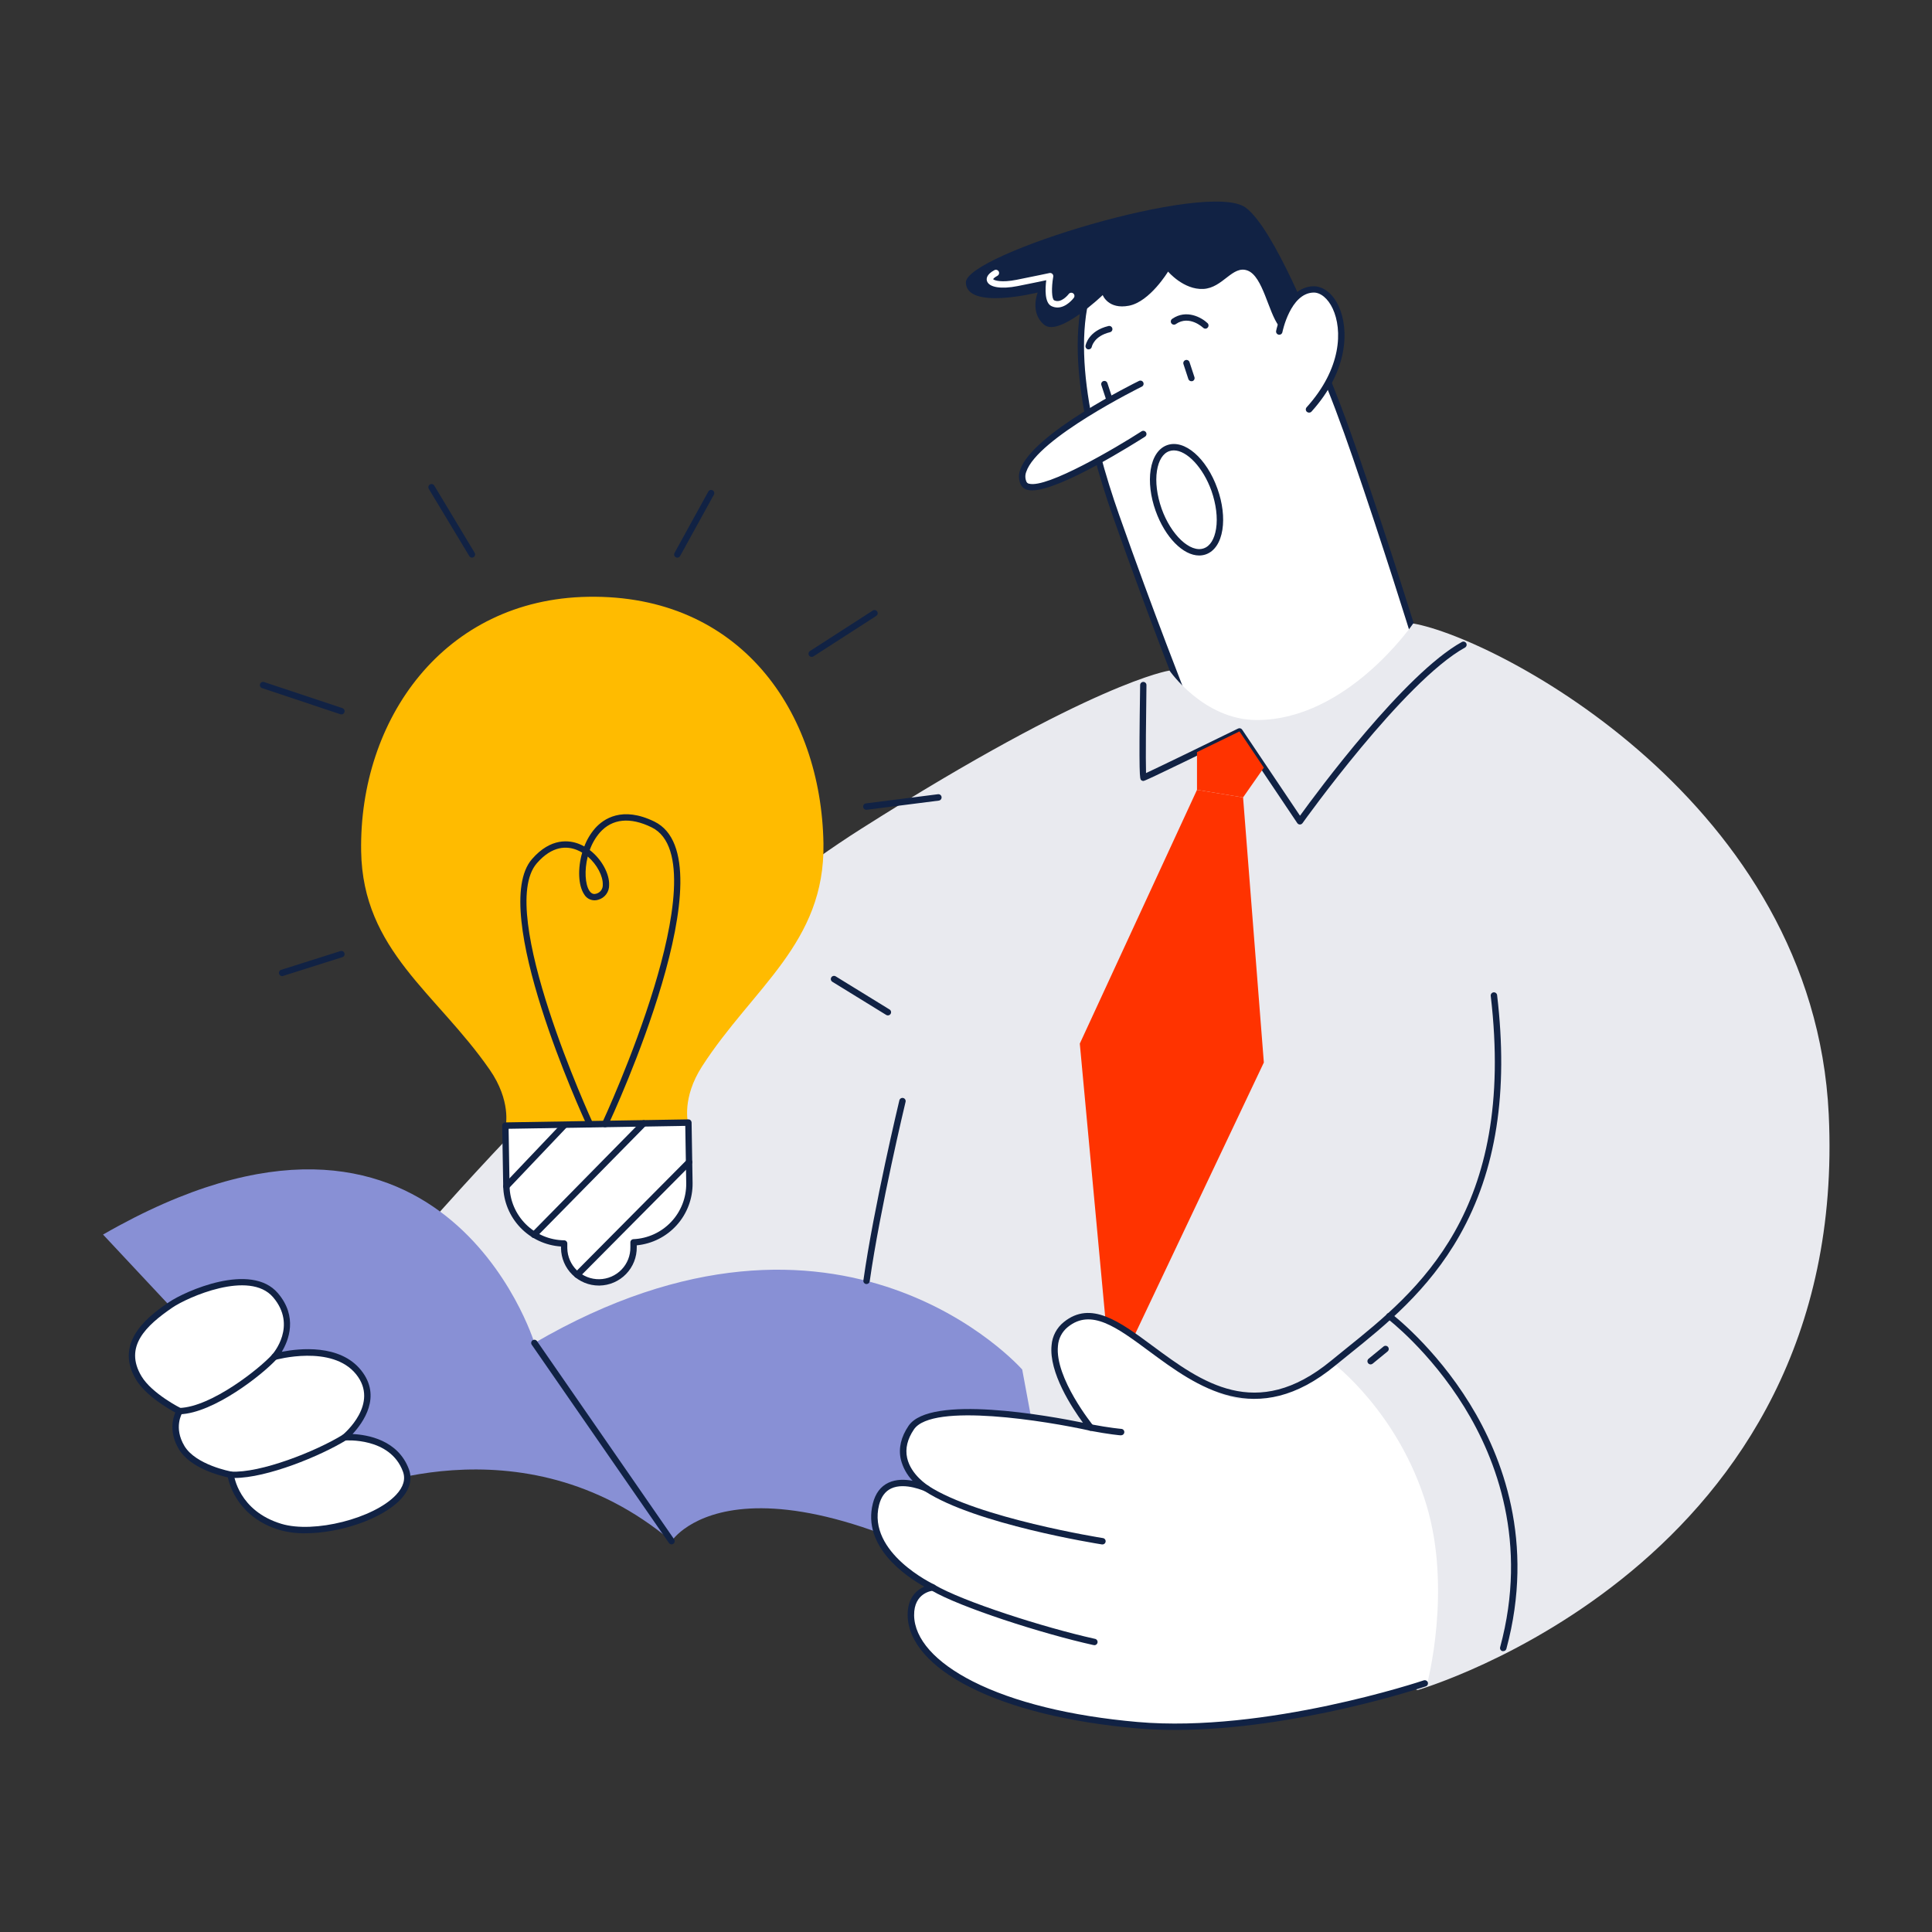 <svg width="1200" height="1200" viewBox="0 0 1200 1200" fill="none" xmlns="http://www.w3.org/2000/svg">
<rect x="0" y="0" width="1200" height="1200" fill="#333333" stroke="none"/>
<path d="M737.86 440.14C737.86 440.14 708.808 369.591 692.232 317.61C664.34 230.355 653.496 152.661 722.712 136.271C778.972 122.946 814.484 204.641 840.792 279.865C862.78 342.742 880.176 400.48 880.176 400.48L787.268 470.476L737.86 440.14Z" fill="white"/>
<path d="M787.28 472.416C786.916 472.412 786.56 472.312 786.248 472.128L736.832 441.832C736.464 441.612 736.184 441.276 736.024 440.88C735.8 440.324 713.876 385.083 691.428 321.335C674.152 272.259 658.132 205.369 679.964 165.393C688.72 149.36 702.944 138.913 722.224 134.344C779.712 120.728 815.992 201.697 843.804 282.6C864.788 343.548 881.892 399.346 882.104 399.914C882.22 400.3 882.216 400.716 882.088 401.1C881.964 401.484 881.724 401.82 881.404 402.068L788.496 472.06C788.14 472.308 787.712 472.432 787.28 472.416ZM739.46 438.808L787.172 468.044L877.888 399.742C875.168 390.92 859.24 339.56 840.092 283.881C812.796 204.642 777.572 125.297 723.16 138.2C705.004 142.492 691.636 152.291 683.436 167.255C662.308 205.95 678.152 271.665 695.164 319.988C716.308 380.077 737.004 432.588 739.46 438.808Z" fill="#112244"/>
<path d="M817.828 209.568C817.828 209.568 800.936 211.192 794.332 202.502C787.728 193.812 784.428 171.758 774.984 168.086C765.544 164.415 759.652 178.836 747.408 179.47C735.168 180.104 725.512 168.68 725.512 168.68C725.512 168.68 714.248 187.354 701.268 189.877C688.284 192.399 684.916 183.274 684.916 183.274C684.916 183.274 657.856 209.33 648.624 201.763C639.392 194.196 644.544 181.676 644.544 181.676C644.544 181.676 600.288 192.809 599.92 175.455C599.548 158.102 750.064 111.879 773.636 128.902C791.532 141.884 817.828 209.568 817.828 209.568Z" fill="#112244"/>
<path d="M794.572 205.87C794.572 205.87 799.64 180.263 815.7 179.682C831.76 179.101 846.352 217.452 813.06 254.246L794.572 205.87Z" fill="white"/>
<path d="M813.032 256.279C812.548 256.277 812.076 256.099 811.712 255.777C811.52 255.603 811.36 255.392 811.248 255.157C811.136 254.922 811.072 254.667 811.06 254.407C811.044 254.147 811.084 253.887 811.172 253.642C811.256 253.396 811.392 253.17 811.568 252.977C833.356 228.849 833.912 204.879 827.772 191.686C824.828 185.373 820.164 181.543 815.712 181.715C801.436 182.23 796.564 206.068 796.524 206.306C796.424 206.822 796.12 207.277 795.684 207.571C795.248 207.864 794.712 207.972 794.192 207.87C793.676 207.769 793.22 207.466 792.928 207.029C792.636 206.592 792.528 206.056 792.628 205.54C792.852 204.43 798.2 178.387 815.568 177.806C821.764 177.621 827.68 182.164 831.416 190.062C838.02 204.351 837.648 230.117 814.564 255.684C814.368 255.888 814.128 256.046 813.864 256.148C813.6 256.25 813.316 256.295 813.032 256.279Z" fill="#112244"/>
<path d="M708.24 238.424C708.24 238.424 624.908 279.364 635.88 300.296C642.484 313.014 710.1 269.565 710.1 269.565L708.24 238.424Z" fill="white"/>
<path d="M641.004 304.588C640.048 304.603 639.092 304.492 638.164 304.258C637.316 304.07 636.512 303.701 635.816 303.177C635.12 302.653 634.544 301.986 634.124 301.221C633.404 299.782 632.992 298.21 632.908 296.603C632.824 294.997 633.072 293.39 633.636 291.884C640.992 269.433 704.66 237.962 707.368 236.641C707.604 236.511 707.86 236.43 708.128 236.404C708.396 236.377 708.664 236.404 708.92 236.485C709.176 236.566 709.412 236.697 709.616 236.872C709.82 237.047 709.988 237.261 710.104 237.502C710.224 237.743 710.292 238.005 710.304 238.273C710.32 238.541 710.276 238.809 710.184 239.061C710.092 239.312 709.948 239.543 709.764 239.738C709.58 239.932 709.356 240.087 709.112 240.194C708.464 240.511 644.24 272.233 637.4 293.112C637.008 294.119 636.828 295.194 636.872 296.273C636.912 297.352 637.172 298.411 637.636 299.385C637.8 299.664 638.024 299.903 638.292 300.086C638.56 300.268 638.864 300.39 639.184 300.442C650.38 303.36 693.396 277.991 709.032 267.901C709.476 267.616 710.012 267.518 710.528 267.629C711.044 267.74 711.492 268.052 711.78 268.495C712.064 268.938 712.16 269.477 712.052 269.992C711.94 270.507 711.628 270.957 711.184 271.242C705.596 274.768 658.756 304.588 641.004 304.588ZM748.64 204.153C748.144 204.147 747.672 203.953 747.32 203.612C746.976 203.282 738.696 195.569 730.412 201.234C730.2 201.403 729.956 201.526 729.692 201.596C729.432 201.665 729.156 201.68 728.888 201.639C728.62 201.598 728.36 201.503 728.132 201.358C727.9 201.214 727.704 201.024 727.548 200.8C727.396 200.575 727.292 200.322 727.24 200.055C727.188 199.788 727.192 199.514 727.252 199.249C727.312 198.984 727.424 198.734 727.584 198.514C727.744 198.294 727.948 198.11 728.18 197.972C736.936 191.964 746.328 197.167 750.064 200.746C750.432 201.119 750.64 201.622 750.64 202.146C750.64 202.67 750.432 203.172 750.064 203.546C749.88 203.739 749.66 203.892 749.416 203.997C749.168 204.101 748.904 204.154 748.64 204.153ZM676.188 217.003C676.068 217.016 675.944 217.016 675.82 217.003C675.308 216.907 674.856 216.613 674.56 216.186C674.264 215.758 674.144 215.231 674.236 214.718C674.3 214.349 675.976 205.474 688.512 202.489C689.02 202.374 689.556 202.462 690 202.737C690.444 203.011 690.764 203.448 690.888 203.955C690.952 204.208 690.964 204.47 690.924 204.727C690.884 204.984 690.796 205.231 690.66 205.454C690.524 205.676 690.348 205.869 690.136 206.022C689.928 206.175 689.688 206.285 689.436 206.346C679.556 208.723 678.184 215.154 678.132 215.418C678.036 215.865 677.792 216.266 677.44 216.554C677.088 216.842 676.644 217.001 676.188 217.003ZM744.82 345.027C734.888 345.027 723.692 333.841 717.748 317.227C714.604 308.366 713.52 299.333 714.696 291.792C715.94 283.868 719.568 278.387 724.932 276.485C735.708 272.656 749.444 284.554 756.192 303.572C759.348 312.434 760.432 321.467 759.256 329.008C758.016 336.932 754.368 342.412 749.02 344.314C747.672 344.788 746.252 345.029 744.82 345.027ZM729.092 279.747C728.124 279.738 727.164 279.9 726.252 280.223C722.292 281.61 719.648 285.941 718.604 292.399C717.536 299.306 718.604 307.653 721.484 315.907C727.296 332.27 739.3 343.561 747.7 340.576C751.66 339.19 754.304 334.858 755.332 328.4C756.416 321.493 755.332 313.146 752.468 304.892C747.276 290.312 737.176 279.747 729.092 279.747ZM740.012 236.787C739.6 236.789 739.196 236.664 738.86 236.427C738.52 236.19 738.264 235.855 738.124 235.466L735.088 226.222C734.996 225.972 734.956 225.706 734.968 225.44C734.98 225.174 735.048 224.913 735.164 224.673C735.28 224.434 735.444 224.22 735.644 224.045C735.844 223.87 736.08 223.737 736.332 223.654C736.584 223.571 736.852 223.541 737.12 223.564C737.384 223.587 737.64 223.663 737.876 223.788C738.112 223.913 738.32 224.084 738.488 224.292C738.656 224.499 738.78 224.738 738.852 224.994L741.888 234.238C742.052 234.736 742.012 235.277 741.776 235.745C741.54 236.213 741.132 236.568 740.636 236.734C740.432 236.782 740.224 236.8 740.012 236.787Z" fill="#112244"/>
<path d="M688.972 249.676C688.56 249.678 688.156 249.552 687.82 249.316C687.48 249.079 687.224 248.744 687.084 248.355L684.048 239.11C683.908 238.618 683.964 238.09 684.204 237.637C684.444 237.184 684.852 236.843 685.336 236.684C685.824 236.525 686.356 236.561 686.816 236.784C687.276 237.008 687.632 237.401 687.812 237.882L690.848 247.127C690.948 247.426 690.976 247.745 690.928 248.057C690.884 248.369 690.764 248.666 690.58 248.923C690.4 249.18 690.156 249.391 689.876 249.538C689.6 249.685 689.288 249.764 688.972 249.768V249.676Z" fill="#112244"/>
<path d="M656.816 190.999C655.5 190.993 654.204 190.686 653.024 190.101C648.76 188.014 649.18 179.272 649.84 174.055C646.276 174.808 639.66 176.194 632.092 177.687C621.908 179.708 614.448 178.519 613.076 174.689C612.572 173.302 612.508 170.555 617.632 167.808C618.096 167.56 618.64 167.506 619.144 167.658C619.648 167.81 620.068 168.156 620.32 168.621C620.568 169.085 620.62 169.629 620.468 170.133C620.316 170.637 619.972 171.06 619.504 171.308C617.472 172.391 616.972 173.17 616.864 173.408C617.552 174.2 622 175.653 631.324 173.804C642.604 171.572 651.728 169.604 651.824 169.591C652.14 169.52 652.472 169.529 652.784 169.617C653.1 169.705 653.384 169.87 653.62 170.096C653.856 170.323 654.028 170.604 654.128 170.915C654.228 171.226 654.248 171.556 654.188 171.876C652.96 178.796 653.236 185.782 654.78 186.535C659.164 188.675 663.668 182.772 663.72 182.718C663.868 182.492 664.06 182.298 664.288 182.148C664.512 181.999 664.768 181.897 665.032 181.85C665.3 181.802 665.572 181.81 665.836 181.872C666.1 181.935 666.348 182.05 666.564 182.212C666.784 182.374 666.964 182.579 667.1 182.814C667.232 183.048 667.32 183.308 667.348 183.577C667.38 183.846 667.356 184.118 667.276 184.377C667.196 184.636 667.068 184.876 666.892 185.082C666.668 185.373 662.4 190.999 656.816 190.999Z" fill="white"/>
<path d="M726.384 416.5C726.384 416.5 747.516 447.152 780.532 447.22C836.832 447.324 877.772 387.261 877.772 387.261C929.792 396.387 1126.61 498.54 1135.86 692.092C1149.22 972.364 880.44 1049.74 880.44 1049.74L458.888 870.38C458.888 870.38 220.51 811.624 224.287 808.524C228.064 805.42 390.134 606.58 534.744 514.876C679.356 423.168 726.384 416.5 726.384 416.5Z" fill="#E9EAEF"/>
<path d="M743.476 490.588L670.684 648.208L690.332 859.604L784.996 659.948L772.096 495.292L743.476 490.588Z" fill="#FF3300"/>
<path d="M665.292 1014.41L634.916 850.652C634.916 850.652 522.94 722.864 331.947 834.156C331.947 834.156 274.234 645.924 64 766.804L215.122 928.32C215.122 928.32 323.68 878.36 417.104 957.228C417.104 957.228 464.172 884.184 665.292 1014.41Z" fill="#8890D5"/>
<path d="M417.116 959.224C416.796 959.224 416.476 959.144 416.192 958.996C415.908 958.844 415.66 958.628 415.48 958.364L330.283 835.252C329.984 834.82 329.868 834.288 329.962 833.768C330.056 833.252 330.352 832.792 330.785 832.492C331.218 832.192 331.752 832.08 332.269 832.172C332.787 832.268 333.246 832.564 333.545 832.996L418.74 956.104C418.944 956.404 419.06 956.752 419.084 957.112C419.104 957.472 419.028 957.832 418.86 958.152C418.692 958.472 418.444 958.74 418.136 958.928C417.828 959.116 417.476 959.22 417.116 959.224Z" fill="#112244"/>
<path d="M511.464 523.988C512.48 585.808 467.632 613.396 436.08 662.312C423.4 681.964 427.336 697.296 427.336 697.296L314.118 699.172C314.118 699.172 317.538 683.72 304.213 664.48C271.078 616.644 225.331 590.524 224.313 528.728C222.993 446.848 275.66 372.14 365.319 370.674C459.864 369.102 510.116 442.136 511.464 523.988Z" fill="#FFBB00"/>
<path d="M427.564 697.296L428.184 734.924C428.336 744.36 424.792 753.484 418.312 760.348C411.828 767.208 402.92 771.264 393.49 771.648V774.608C393.537 777.44 393.026 780.252 391.986 782.884C390.946 785.516 389.398 787.92 387.429 789.952C385.461 791.988 383.111 793.616 380.514 794.74C377.917 795.868 375.124 796.472 372.293 796.516C369.463 796.564 366.651 796.052 364.019 795.012C361.385 793.972 358.983 792.424 356.949 790.456C354.914 788.488 353.287 786.14 352.161 783.544C351.035 780.944 350.431 778.152 350.384 775.32V772.364C340.945 772.292 331.909 768.532 325.206 761.884C318.504 755.24 314.667 746.236 314.515 736.796L313.894 699.172L427.564 697.296Z" fill="white"/>
<path d="M371.977 798.484C365.797 798.484 359.866 796.048 355.465 791.708C351.064 787.372 348.546 781.476 348.456 775.296V774.224C338.872 773.608 329.866 769.424 323.218 762.492C316.57 755.56 312.762 746.388 312.548 736.784L311.927 699.148C311.922 698.888 311.968 698.628 312.063 698.388C312.158 698.144 312.299 697.924 312.48 697.74C312.66 697.552 312.876 697.404 313.114 697.3C313.352 697.196 313.609 697.144 313.868 697.14L427.536 695.264C428.06 695.26 428.568 695.456 428.948 695.82C429.312 696.168 429.528 696.636 429.556 697.14L430.18 734.776C430.304 744.404 426.812 753.728 420.388 760.9C413.964 768.072 405.08 772.568 395.498 773.5V774.568C395.593 780.808 393.209 786.832 388.869 791.316C384.528 795.8 378.586 798.376 372.347 798.484H371.977ZM315.902 701.112L316.496 736.772C316.684 745.676 320.325 754.16 326.65 760.432C332.976 766.704 341.491 770.272 350.398 770.38C350.915 770.38 351.412 770.584 351.78 770.948C352.148 771.312 352.358 771.804 352.365 772.324V775.28C352.451 780.476 354.597 785.424 358.33 789.036C360.179 790.824 362.362 792.232 364.754 793.176C367.147 794.12 369.702 794.584 372.274 794.544C374.846 794.5 377.384 793.952 379.744 792.928C382.104 791.904 384.24 790.428 386.028 788.58C387.817 786.728 389.224 784.548 390.169 782.156C391.114 779.76 391.578 777.208 391.536 774.636V771.676C391.528 771.16 391.723 770.66 392.078 770.284C392.434 769.912 392.921 769.688 393.438 769.668C402.34 769.268 410.736 765.424 416.852 758.948C422.972 752.472 426.336 743.872 426.228 734.964L425.636 699.304L315.902 701.112Z" fill="#112244"/>
<path d="M366.362 700.216C365.983 700.212 365.613 700.1 365.295 699.896C364.977 699.692 364.724 699.4 364.566 699.052C362.044 693.612 303.05 565.128 330.414 533.616C342.22 520.028 353.816 521.876 359.68 524.2C360.789 524.648 361.87 525.164 362.915 525.744C364.468 521.604 366.75 517.776 369.65 514.44C374.788 508.668 386.41 500.48 406.496 510.32C454.252 533.736 380.81 692.264 377.667 699C377.444 699.476 377.042 699.844 376.548 700.024C376.054 700.204 375.508 700.18 375.032 699.96C374.556 699.736 374.187 699.332 374.008 698.84C373.828 698.344 373.852 697.8 374.075 697.324C374.273 696.916 393.264 656.108 406.324 613.08C418.212 573.988 427.548 525.06 404.752 513.884C391.415 507.348 380.295 508.444 372.609 517.068C369.844 520.284 367.706 523.988 366.309 527.988C373.916 533.788 378.604 543.004 378.34 549.66C378.404 551.724 377.776 553.744 376.558 555.408C375.34 557.072 373.602 558.28 371.618 558.84C369.956 559.384 368.156 559.328 366.53 558.684C364.905 558.04 363.556 556.848 362.717 555.316C359.164 549.78 358.755 539.4 361.608 529.576C360.527 528.916 359.392 528.348 358.214 527.884C352.244 525.52 343.106 525.044 333.412 536.216C307.725 565.812 367.551 696.056 368.158 697.376C368.269 697.612 368.332 697.868 368.344 698.132C368.356 698.392 368.316 698.652 368.226 698.9C368.136 699.144 367.999 699.368 367.822 699.56C367.645 699.752 367.432 699.908 367.194 700.016C366.934 700.14 366.65 700.208 366.362 700.216ZM365.042 532.056C362.902 540.564 363.444 549.132 366.019 553.188C367.577 555.604 369.281 555.408 370.43 555.064C371.623 554.728 372.666 553.996 373.387 552.988C374.107 551.98 374.462 550.756 374.392 549.516C374.59 544.26 370.892 537.012 365.121 532.056H365.042ZM175.542 606.252C175.282 606.292 175.017 606.276 174.762 606.216C174.506 606.152 174.266 606.036 174.055 605.88C173.843 605.724 173.664 605.528 173.529 605.304C173.393 605.076 173.303 604.828 173.264 604.568C173.225 604.308 173.238 604.04 173.302 603.788C173.365 603.532 173.478 603.292 173.634 603.08C173.791 602.868 173.987 602.688 174.213 602.552C174.438 602.42 174.688 602.328 174.948 602.288L211.451 590.732C211.699 590.656 211.96 590.624 212.22 590.648C212.479 590.668 212.731 590.744 212.962 590.86C213.194 590.98 213.399 591.144 213.567 591.344C213.734 591.544 213.862 591.772 213.94 592.02C214.019 592.268 214.048 592.532 214.026 592.788C214.004 593.048 213.932 593.3 213.812 593.532C213.692 593.764 213.529 593.968 213.33 594.136C213.131 594.304 212.901 594.432 212.653 594.512L176.137 606.068C175.948 606.156 175.748 606.216 175.542 606.252ZM212.044 443.732C211.833 443.728 211.624 443.692 211.424 443.628L162.744 427.396C162.247 427.22 161.84 426.856 161.612 426.38C161.384 425.904 161.354 425.36 161.529 424.86C161.704 424.364 162.07 423.956 162.546 423.728C163.021 423.5 163.568 423.472 164.065 423.644L212.678 439.852C213.132 439.992 213.519 440.296 213.769 440.7C214.018 441.108 214.113 441.588 214.036 442.06C213.959 442.528 213.715 442.956 213.35 443.26C212.984 443.564 212.52 443.728 212.044 443.72V443.732ZM293.185 346.36C292.844 346.361 292.508 346.273 292.212 346.104C291.915 345.935 291.668 345.691 291.495 345.396L266.336 303.651C266.065 303.2 265.983 302.661 266.11 302.151C266.236 301.641 266.56 301.202 267.01 300.93C267.46 300.659 268 300.577 268.51 300.703C269.02 300.83 269.459 301.154 269.73 301.604L294.823 343.362C295.088 343.814 295.165 344.352 295.039 344.86C294.914 345.368 294.594 345.807 294.149 346.083C293.855 346.252 293.524 346.348 293.185 346.36ZM420.68 346.361C420.344 346.363 420.012 346.276 419.716 346.11C419.272 345.857 418.94 345.44 418.796 344.947C418.648 344.454 418.7 343.924 418.94 343.469L439.936 305.329C440.192 304.868 440.616 304.527 441.124 304.381C441.628 304.235 442.172 304.296 442.632 304.55C443.092 304.804 443.432 305.23 443.58 305.735C443.724 306.24 443.664 306.783 443.412 307.244L422.412 345.371C422.236 345.675 421.984 345.927 421.68 346.102C421.376 346.276 421.032 346.365 420.68 346.361ZM504.144 408.02C503.72 408.02 503.304 407.88 502.96 407.624C502.62 407.368 502.368 407.008 502.248 406.6C502.128 406.188 502.144 405.752 502.292 405.352C502.444 404.948 502.716 404.608 503.076 404.376L542.02 379.284C542.24 379.127 542.488 379.016 542.752 378.958C543.012 378.899 543.284 378.895 543.548 378.945C543.812 378.996 544.064 379.099 544.288 379.249C544.512 379.4 544.7 379.594 544.844 379.82C544.992 380.046 545.088 380.3 545.132 380.565C545.176 380.831 545.168 381.102 545.104 381.364C545.04 381.625 544.924 381.87 544.76 382.085C544.6 382.3 544.396 382.479 544.16 382.612L505.216 407.704C504.9 407.916 504.524 408.028 504.144 408.02ZM538.22 502.952C537.696 502.984 537.176 502.808 536.784 502.46C536.388 502.112 536.148 501.62 536.112 501.096C536.08 500.568 536.256 500.052 536.604 499.656C536.952 499.264 537.444 499.024 537.968 498.988L582.592 493.308C583.12 493.244 583.648 493.388 584.068 493.712C584.488 494.036 584.76 494.516 584.824 495.04C584.892 495.564 584.748 496.096 584.424 496.516C584.1 496.932 583.62 497.204 583.096 497.272L538.472 502.952H538.22ZM551.476 630.684C551.108 630.684 550.748 630.584 550.436 630.392L516.996 609.804C516.772 609.668 516.576 609.492 516.42 609.28C516.268 609.068 516.156 608.828 516.096 608.572C516.032 608.32 516.024 608.052 516.064 607.796C516.104 607.536 516.2 607.288 516.336 607.068C516.476 606.844 516.656 606.652 516.868 606.496C517.08 606.344 517.324 606.236 517.576 606.18C517.832 606.12 518.096 606.112 518.356 606.156C518.612 606.2 518.86 606.296 519.08 606.436L552.52 627.012C552.744 627.148 552.936 627.328 553.088 627.54C553.244 627.752 553.352 627.992 553.412 628.244C553.472 628.5 553.484 628.764 553.44 629.02C553.4 629.28 553.304 629.524 553.168 629.748C552.992 630.036 552.744 630.276 552.448 630.44C552.152 630.604 551.816 630.688 551.476 630.684ZM314.516 738.78C314.126 738.784 313.743 738.676 313.416 738.464C313.089 738.252 312.832 737.948 312.678 737.592C312.524 737.232 312.479 736.836 312.55 736.452C312.621 736.072 312.804 735.716 313.076 735.436L348.826 697.8C349.188 697.416 349.688 697.196 350.214 697.18C350.475 697.176 350.734 697.22 350.978 697.312C351.221 697.408 351.444 697.548 351.632 697.728C351.822 697.908 351.973 698.12 352.079 698.36C352.185 698.596 352.243 698.856 352.25 699.116C352.257 699.376 352.212 699.636 352.118 699.88C352.025 700.12 351.884 700.344 351.705 700.532L315.942 738.172C315.758 738.364 315.537 738.52 315.292 738.624C315.046 738.728 314.782 738.78 314.516 738.78ZM331.682 768.956C331.425 768.956 331.17 768.908 330.932 768.812C330.694 768.712 330.478 768.568 330.296 768.388C329.925 768.016 329.716 767.512 329.716 766.988C329.716 766.464 329.925 765.96 330.296 765.588L398.402 696.36C398.771 695.984 399.274 695.772 399.801 695.768C400.328 695.764 400.832 695.972 401.208 696.34C401.584 696.708 401.796 697.212 401.8 697.74C401.804 698.264 401.596 698.772 401.228 699.148L333.122 768.36C332.934 768.552 332.71 768.704 332.463 768.808C332.216 768.908 331.95 768.96 331.682 768.956ZM358.519 793.784C358.128 793.784 357.745 793.668 357.42 793.448C357.094 793.232 356.84 792.924 356.69 792.56C356.541 792.2 356.502 791.8 356.578 791.416C356.654 791.032 356.842 790.68 357.119 790.404L426.6 720.408C426.968 720.036 427.476 719.824 428 719.824C428.528 719.824 429.032 720.032 429.404 720.404C429.78 720.772 429.988 721.276 429.988 721.804C429.992 722.332 429.784 722.836 429.412 723.208L359.932 793.204C359.555 793.576 359.048 793.784 358.519 793.784Z" fill="#112244"/>
<path d="M106.01 810.492C116.813 803.096 155.917 786.64 171.144 804.508C187.534 823.724 170.458 842.716 170.458 842.716C170.458 842.716 206.722 832.332 222.755 852.328C238.788 872.324 214.118 892.7 214.118 892.7C214.118 892.7 243.516 890.06 252.1 913.252C260.684 936.44 202.43 956.832 174.248 948.392C146.065 939.952 143.252 915.944 143.252 915.944C143.252 915.944 120.458 911.836 112.877 899.144C105.296 886.456 111.556 876.484 111.556 876.484C111.556 876.484 93.067 867.24 86.2 855.84C73.64 834.896 91.747 820.276 106.01 810.492Z" fill="white"/>
<path d="M189.593 952.34C184.2 952.432 178.822 951.74 173.626 950.296C148.6 942.752 142.683 923.116 141.508 917.62C136.331 916.5 118.066 911.784 111.133 900.164C104.9 889.756 107.303 881.052 108.888 877.34C104.001 874.7 90.399 866.672 84.469 856.86C69.942 832.716 94.44 815.996 104.873 808.852C114.976 801.932 155.942 783.656 172.622 803.228C185.102 817.86 179.305 832.504 175.026 839.624C185.908 837.496 211.145 834.724 224.273 851.088C237.4 867.452 225.448 883.696 218.99 890.708C228.156 891.128 247.199 894.284 253.974 912.564C256.272 918.784 254.516 925.24 248.877 931.236C237.216 943.64 210.882 952.34 189.593 952.34ZM107.131 812.128C90.623 823.42 76.862 836.428 87.889 854.824C94.374 865.64 112.269 874.636 112.44 874.712C112.69 874.836 112.91 875.012 113.087 875.224C113.265 875.44 113.395 875.688 113.47 875.956C113.544 876.224 113.562 876.504 113.521 876.78C113.48 877.056 113.382 877.32 113.233 877.552C113.008 877.908 107.712 886.704 114.553 898.128C121.606 909.896 143.396 913.976 143.608 913.976C144.025 914.056 144.408 914.264 144.699 914.572C144.991 914.88 145.177 915.272 145.232 915.692C145.338 916.616 148.296 938.5 174.828 946.492C194.981 952.568 232.223 943.148 245.984 928.504C250.58 923.616 252.02 918.704 250.25 913.976C242.326 892.528 214.593 894.696 214.289 894.72C213.867 894.76 213.444 894.66 213.083 894.436C212.722 894.216 212.441 893.884 212.281 893.492C212.118 893.104 212.085 892.672 212.188 892.264C212.29 891.852 212.522 891.488 212.85 891.22C213.787 890.428 235.816 871.82 221.209 853.608C206.193 834.896 171.354 844.564 171.024 844.656C170.612 844.772 170.173 844.752 169.773 844.6C169.373 844.444 169.033 844.164 168.806 843.804C168.578 843.44 168.474 843.012 168.51 842.584C168.546 842.156 168.719 841.752 169.004 841.432C169.651 840.708 184.693 823.46 169.664 805.776C154.926 788.5 116.217 805.908 107.131 812.128Z" fill="#112244"/>
<path d="M145.655 917.992C144.784 917.992 143.952 917.992 143.133 917.992C142.873 917.976 142.618 917.908 142.384 917.792C142.15 917.676 141.941 917.52 141.769 917.324C141.597 917.128 141.464 916.9 141.38 916.652C141.296 916.408 141.261 916.144 141.278 915.884C141.294 915.624 141.362 915.372 141.476 915.136C141.591 914.904 141.751 914.692 141.946 914.52C142.142 914.348 142.37 914.216 142.616 914.132C142.863 914.048 143.124 914.012 143.384 914.028C161.635 915.152 196.302 901.444 213.074 891.076C213.523 890.8 214.062 890.716 214.574 890.84C215.085 890.96 215.527 891.28 215.802 891.732C216.077 892.18 216.162 892.716 216.04 893.228C215.917 893.74 215.596 894.184 215.148 894.456C198.996 904.376 165.822 917.992 145.655 917.992ZM111.556 878.464C111.03 878.464 110.527 878.256 110.155 877.884C109.784 877.512 109.575 877.008 109.575 876.484C109.575 875.96 109.784 875.456 110.155 875.084C110.527 874.712 111.03 874.504 111.556 874.504C131.22 873.844 161.041 850.244 169.057 841.38C169.222 841.16 169.431 840.976 169.671 840.844C169.911 840.708 170.176 840.624 170.45 840.6C170.724 840.572 171 840.604 171.261 840.688C171.522 840.776 171.763 840.916 171.967 841.1C172.172 841.284 172.335 841.508 172.448 841.756C172.561 842.008 172.62 842.28 172.622 842.556C172.624 842.832 172.569 843.104 172.46 843.356C172.351 843.608 172.19 843.836 171.989 844.02C163.392 853.532 132.818 877.74 111.688 878.44L111.556 878.464Z" fill="#112244"/>
<path d="M828.008 846.676C828.008 846.676 868.552 877.144 885.932 934.54C901.964 987.512 886.476 1045.59 886.476 1045.59C886.476 1045.59 788.748 1078.61 707.804 1071.53C620.388 1063.84 567.72 1034.34 567.312 1003.33C567.088 986.996 581.008 986.044 581.008 986.044C581.008 986.044 537.624 965.972 545.652 934.264C551.228 912.208 577.164 924.556 577.164 924.556C577.164 924.556 552.072 909.488 567.536 886.72C582.224 865.072 678.988 886.72 678.988 886.72C678.988 886.72 641.572 840.984 663.588 822.68C694.12 797.22 736.064 873.644 778.484 868.996C808.292 865.72 828.008 846.676 828.008 846.676Z" fill="white"/>
<path d="M729.952 1074.5C721.884 1074.5 713.892 1074.2 706.06 1073.51C664.052 1069.81 628.22 1060.98 602.468 1047.94C577.748 1035.46 563.984 1019.62 563.76 1003.36C563.616 992.24 569.52 987.512 574.1 985.488C562.876 979.204 535.34 960.728 542.156 933.772C543.74 927.528 547 923.208 551.848 920.936C556.696 918.664 562.204 918.864 566.812 919.736C563.248 916 560.728 911.396 559.496 906.384C557.988 899.528 559.612 892.544 564.328 885.596C577.72 865.88 651.836 879.428 672.624 883.668C665.872 874.424 651.4 852.528 653.156 835.532C653.372 832.736 654.164 830.02 655.472 827.544C656.784 825.068 658.588 822.884 660.776 821.136C677.56 807.6 695.376 820.764 716.004 836.032C746.076 858.272 780.164 883.496 826.796 845.144C829.688 842.756 832.712 840.324 835.84 837.8C880.52 801.88 941.716 752.672 925.924 618.572C925.86 618.048 926.012 617.52 926.34 617.104C926.668 616.692 927.148 616.424 927.672 616.36C928.2 616.3 928.728 616.452 929.14 616.78C929.556 617.108 929.824 617.584 929.884 618.112C936.976 678.292 929.356 727.092 906.588 767.344C887.176 801.68 860.1 823.392 838.352 840.88C835.232 843.388 832.228 845.824 829.332 848.18C780.336 888.516 743.368 861.164 713.668 839.2C693.568 824.332 677.692 812.576 663.284 824.2C661.504 825.624 660.036 827.4 658.976 829.416C657.912 831.436 657.28 833.652 657.116 835.928C655.056 855.88 678.776 885.16 679.012 885.452C679.28 885.764 679.436 886.156 679.468 886.568C679.496 886.976 679.392 887.388 679.172 887.736C678.96 888.088 678.64 888.364 678.26 888.524C677.88 888.684 677.46 888.724 677.06 888.632C650.5 882.704 579.108 870.976 567.668 887.816C563.588 893.824 562.164 899.78 563.432 905.512C565.78 916.184 576.572 922.784 576.636 922.852C577.08 923.112 577.4 923.532 577.54 924.024C577.676 924.52 577.616 925.044 577.376 925.496C577.132 925.948 576.724 926.288 576.24 926.444C575.752 926.6 575.22 926.564 574.76 926.336C574.644 926.336 562.148 920.46 553.524 924.516C549.816 926.26 547.292 929.704 546.012 934.724C538.484 964.48 579.872 984.036 580.348 984.224C580.748 984.404 581.076 984.716 581.28 985.108C581.484 985.496 581.552 985.944 581.472 986.376C581.392 986.812 581.172 987.204 580.844 987.5C580.516 987.792 580.1 987.968 579.66 988C579.172 988 567.616 989.096 567.776 1003.29C567.972 1017.98 580.984 1032.57 604.316 1044.39C629.62 1057.2 664.948 1065.89 706.472 1069.55C786.052 1076.54 883.36 1044.04 884.324 1043.7C884.82 1043.54 885.364 1043.58 885.836 1043.81C886.308 1044.04 886.672 1044.45 886.844 1044.94C886.928 1045.2 886.956 1045.46 886.932 1045.72C886.912 1045.99 886.836 1046.24 886.712 1046.48C886.592 1046.71 886.42 1046.92 886.216 1047.09C886.012 1047.26 885.776 1047.38 885.524 1047.46C884.652 1047.77 804.66 1074.5 729.952 1074.5Z" fill="#112244"/>
<path d="M684.6 959.248H684.296C681.1 958.748 605.848 946.688 574.508 926.232C574.088 925.936 573.8 925.488 573.704 924.984C573.608 924.48 573.708 923.96 573.992 923.528C574.272 923.096 574.708 922.792 575.208 922.68C575.712 922.564 576.236 922.652 576.676 922.916C607.3 942.884 684.136 955.196 684.904 955.312C685.428 955.352 685.916 955.6 686.26 956C686.604 956.4 686.772 956.92 686.732 957.444C686.692 957.972 686.444 958.46 686.044 958.804C685.644 959.144 685.124 959.316 684.6 959.276V959.248ZM679.516 1021.76H679.092C647.188 1014.68 596.276 998.3 578.432 987.788C577.98 987.52 577.652 987.088 577.52 986.576C577.388 986.068 577.46 985.528 577.728 985.076C577.992 984.62 578.428 984.292 578.94 984.16C579.448 984.028 579.988 984.1 580.44 984.368C597.98 994.708 648.336 1010.87 679.952 1017.88C680.476 1017.94 680.96 1018.21 681.288 1018.62C681.62 1019.03 681.772 1019.56 681.716 1020.08C681.656 1020.61 681.392 1021.09 680.98 1021.42C680.568 1021.75 680.044 1021.9 679.516 1021.85V1021.76ZM696.272 891.512H696.1C695.812 891.512 688.864 890.904 677.044 888.66C676.52 888.56 676.056 888.26 675.752 887.816C675.452 887.376 675.336 886.836 675.432 886.308C675.532 885.784 675.836 885.32 676.276 885.016C676.716 884.716 677.26 884.6 677.784 884.696C689.38 886.904 696.352 887.496 696.432 887.496C696.956 887.52 697.452 887.748 697.808 888.132C698.168 888.52 698.356 889.032 698.332 889.556C698.312 890.084 698.084 890.58 697.696 890.936C697.312 891.292 696.8 891.48 696.272 891.46V891.512ZM933.676 1025.54C933.504 1025.57 933.332 1025.57 933.16 1025.54C932.908 1025.48 932.672 1025.36 932.468 1025.2C932.26 1025.04 932.088 1024.85 931.956 1024.62C931.828 1024.4 931.744 1024.14 931.708 1023.89C931.676 1023.63 931.692 1023.37 931.76 1023.12C949.34 958.232 929.396 906.224 909.56 874.028C888.048 839.096 862.096 819.312 861.848 819.116C861.616 818.968 861.42 818.772 861.272 818.548C861.12 818.32 861.016 818.064 860.968 817.796C860.92 817.528 860.928 817.252 860.992 816.988C861.056 816.724 861.172 816.476 861.336 816.256C861.5 816.04 861.708 815.86 861.944 815.724C862.18 815.592 862.444 815.508 862.716 815.48C862.984 815.452 863.26 815.48 863.52 815.56C863.78 815.644 864.02 815.78 864.224 815.96C864.488 816.156 891.032 836.388 912.944 871.952C933.176 904.72 953.54 957.836 935.644 1024.09C935.524 1024.52 935.264 1024.89 934.908 1025.16C934.552 1025.42 934.12 1025.56 933.676 1025.54ZM851.372 847.456C850.96 847.468 850.552 847.352 850.208 847.124C849.86 846.892 849.6 846.56 849.452 846.172C849.308 845.784 849.288 845.36 849.392 844.96C849.5 844.56 849.732 844.204 850.052 843.944L859.296 836.376C859.496 836.2 859.728 836.068 859.98 835.988C860.232 835.904 860.5 835.876 860.764 835.896C861.028 835.92 861.284 835.996 861.52 836.116C861.752 836.24 861.96 836.412 862.128 836.616C862.296 836.82 862.42 837.056 862.496 837.312C862.572 837.564 862.596 837.832 862.564 838.096C862.536 838.36 862.452 838.612 862.32 838.844C862.192 839.076 862.016 839.276 861.808 839.44L852.56 847.008C852.228 847.284 851.808 847.444 851.372 847.456ZM538.22 797.536H537.94C537.684 797.5 537.436 797.412 537.212 797.28C536.988 797.148 536.796 796.976 536.64 796.768C536.484 796.56 536.368 796.324 536.304 796.072C536.24 795.82 536.228 795.56 536.264 795.304C542.684 749.792 558.452 684.104 558.608 683.444C558.732 682.932 559.056 682.492 559.504 682.216C559.956 681.944 560.496 681.86 561.008 681.984C561.516 682.108 561.96 682.432 562.232 682.88C562.508 683.328 562.592 683.868 562.464 684.38C562.308 685.028 546.62 750.532 540.188 795.856C540.112 796.324 539.872 796.752 539.512 797.056C539.152 797.364 538.692 797.536 538.22 797.536ZM807.38 512.116C807.064 512.108 806.752 512.024 806.472 511.876C806.188 511.724 805.948 511.508 805.768 511.244L769.24 456.832C711.476 485.056 710.736 485.056 710.14 485.056C709.876 485.052 709.612 485 709.368 484.896C709.124 484.792 708.9 484.64 708.716 484.448C707.988 483.708 707.288 482.996 708.16 425.492C708.172 424.976 708.384 424.48 708.752 424.112C709.124 423.748 709.62 423.544 710.14 423.54C710.4 423.54 710.66 423.596 710.896 423.696C711.136 423.8 711.352 423.948 711.532 424.136C711.716 424.324 711.856 424.544 711.952 424.784C712.044 425.028 712.088 425.288 712.084 425.548C711.82 443.628 711.54 471.768 711.82 480.168C720.192 476.288 749.128 462.236 769.004 452.516C769.436 452.304 769.928 452.256 770.388 452.38C770.852 452.504 771.256 452.792 771.524 453.188L807.448 506.66C817.852 492.264 872.356 418.428 908.016 398.738C908.476 398.484 909.016 398.423 909.524 398.569C909.772 398.642 910.008 398.762 910.212 398.925C910.412 399.088 910.584 399.288 910.708 399.517C910.836 399.745 910.916 399.995 910.944 400.256C910.972 400.512 910.948 400.776 910.876 401.024C910.804 401.276 910.684 401.508 910.52 401.712C910.36 401.916 910.156 402.084 909.928 402.212C871.988 423.156 809.628 510.4 809.004 511.284C808.82 511.54 808.576 511.748 808.292 511.892C808.012 512.036 807.7 512.112 807.38 512.116Z" fill="#112244"/>
<path d="M743.476 467.16L769.876 454.296L784.996 476.816L772.092 495.292L743.476 490.588V467.16Z" fill="#FF3300"/>
</svg>

